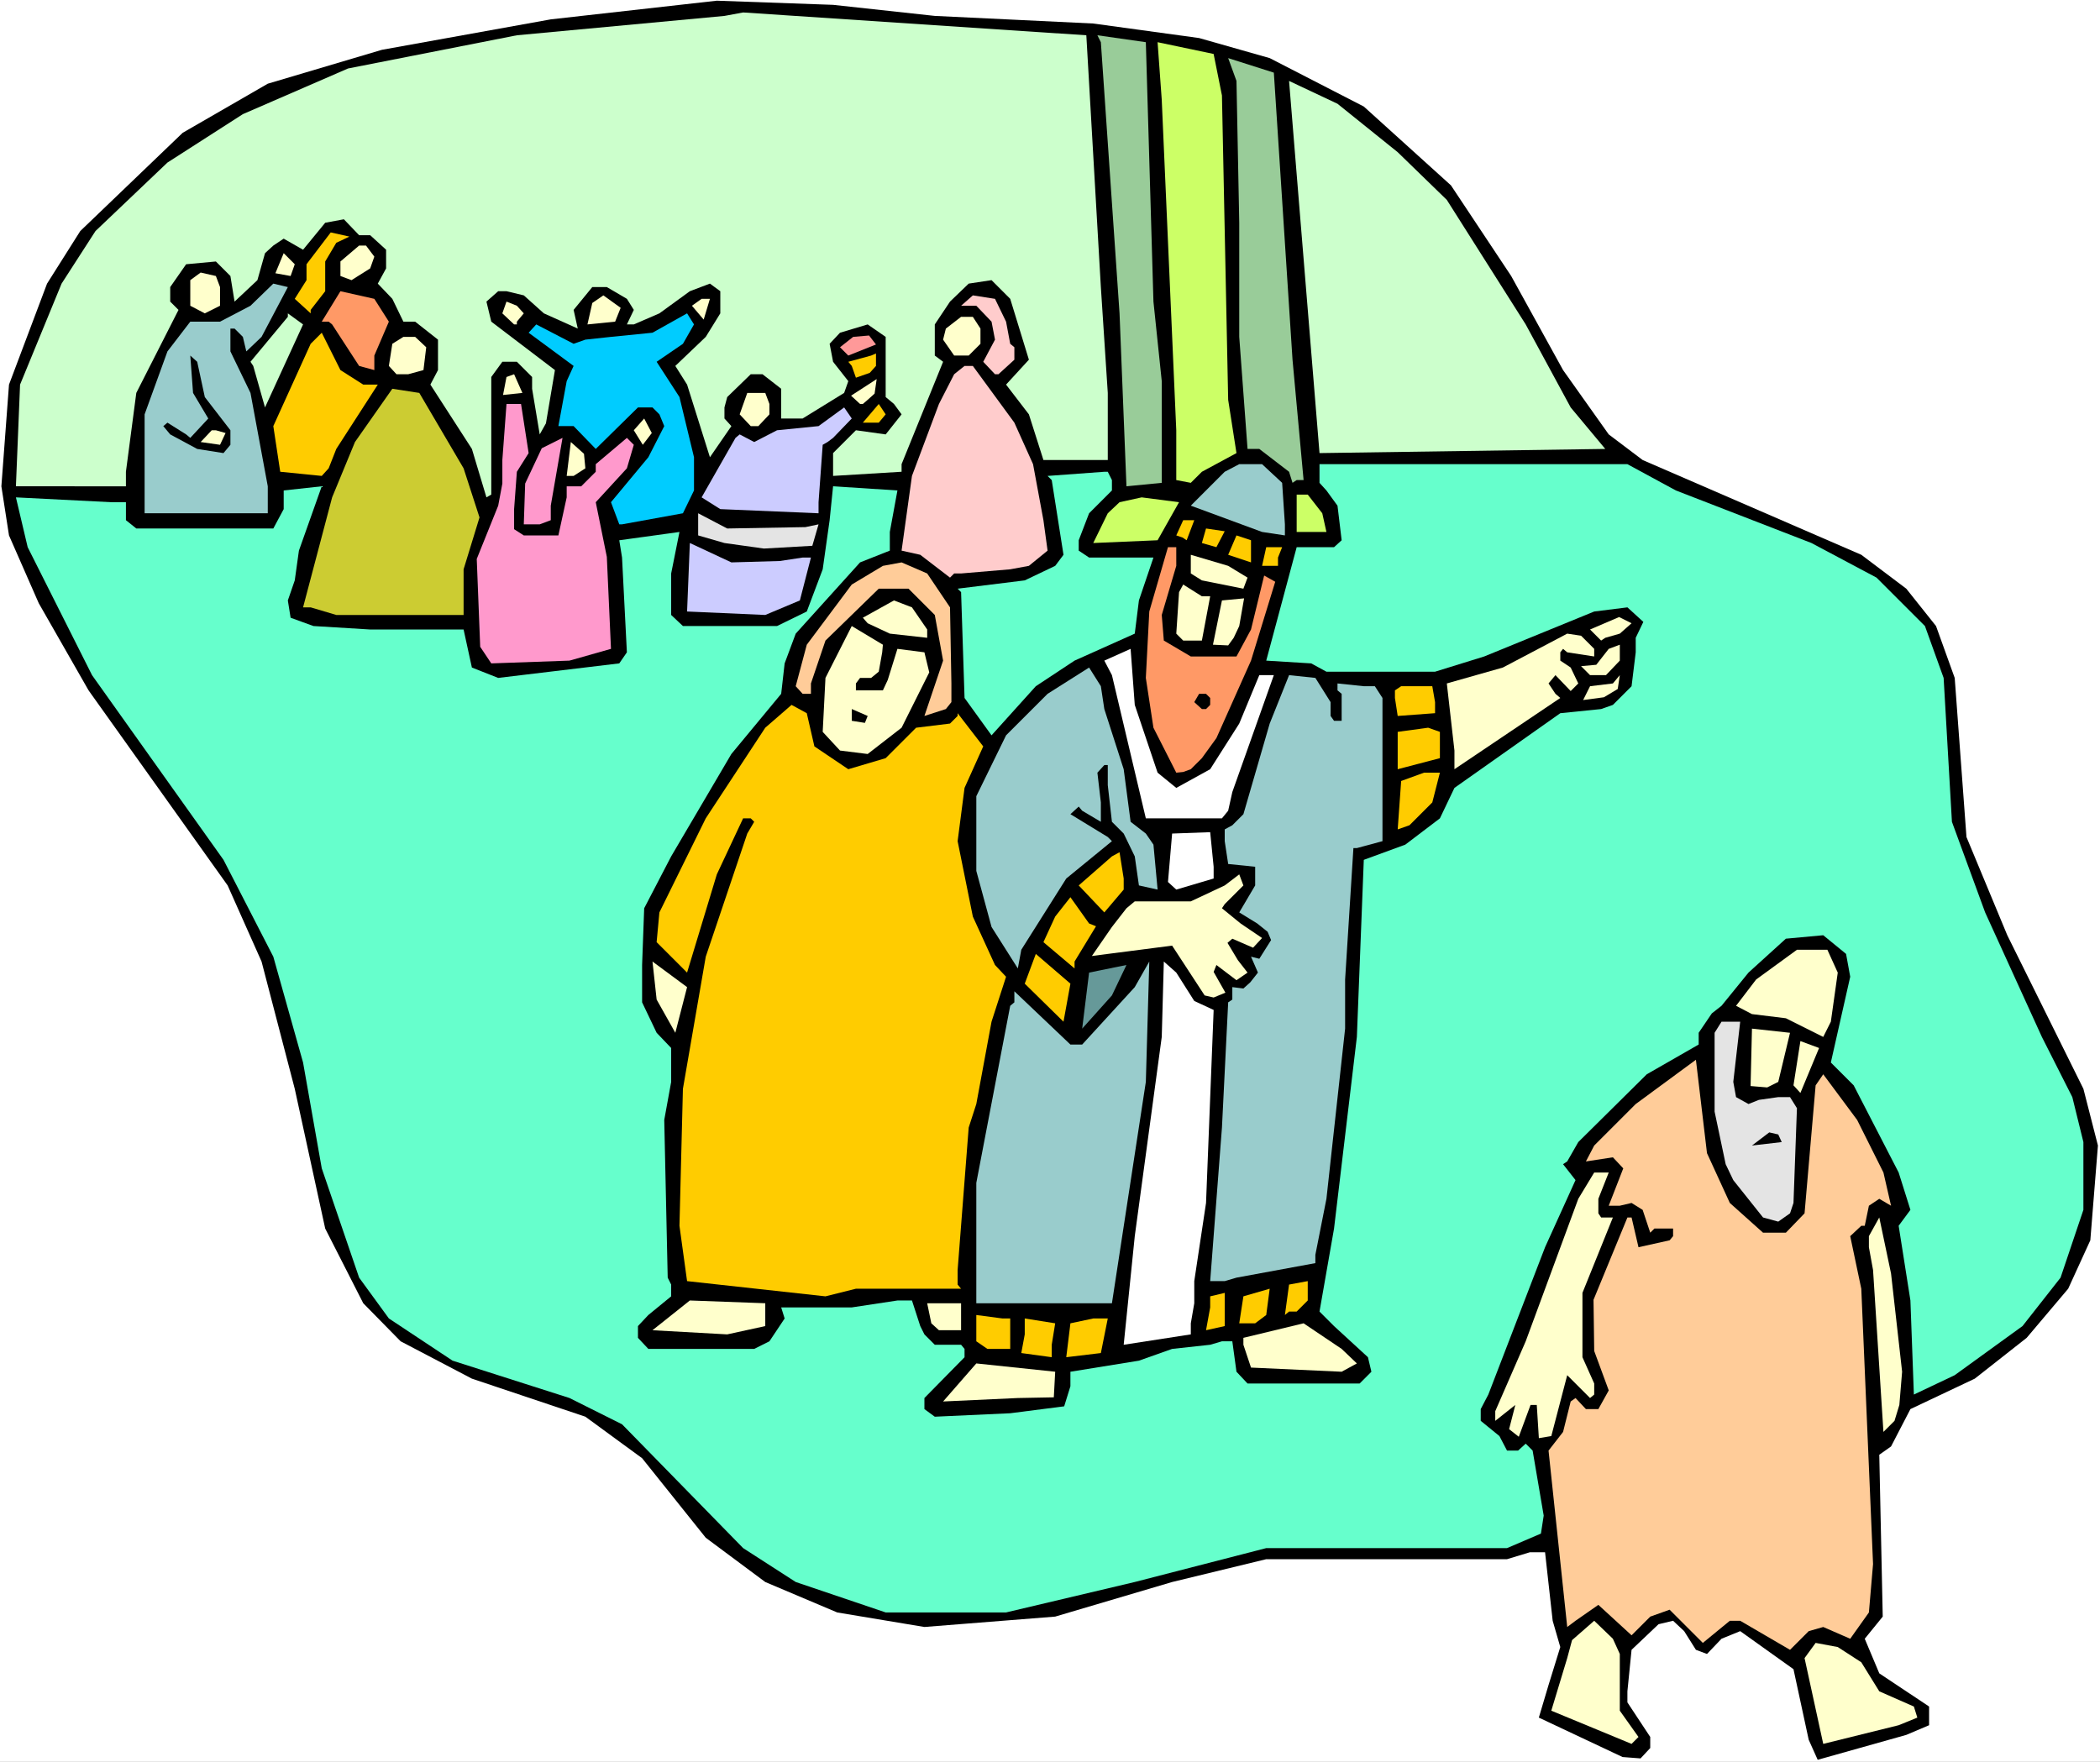 <?xml version="1.0" encoding="UTF-8" standalone="no"?>
<svg
   version="1.0"
   width="129.766mm"
   height="108.892mm"
   id="svg97"
   sodipodi:docname="Parable of the Wedding 4.wmf"
   xmlns:inkscape="http://www.inkscape.org/namespaces/inkscape"
   xmlns:sodipodi="http://sodipodi.sourceforge.net/DTD/sodipodi-0.dtd"
   xmlns="http://www.w3.org/2000/svg"
   xmlns:svg="http://www.w3.org/2000/svg">
  <rect width="100%" height="100%" fill="#333333" stroke="none"/>
  <sodipodi:namedview
     id="namedview97"
     pagecolor="#ffffff"
     bordercolor="#000000"
     borderopacity="0.25"
     inkscape:showpageshadow="2"
     inkscape:pageopacity="0.0"
     inkscape:pagecheckerboard="0"
     inkscape:deskcolor="#d1d1d1"
     inkscape:document-units="mm" />
  <defs
     id="defs1">
    <pattern
       id="WMFhbasepattern"
       patternUnits="userSpaceOnUse"
       width="6"
       height="6"
       x="0"
       y="0" />
  </defs>
  <path
     style="fill:#ffffff;fill-opacity:1;fill-rule:evenodd;stroke:none"
     d="M 0,411.561 H 490.455 V 0 H 0 Z"
     id="path1" />
  <path
     style="fill:#000000;fill-opacity:1;fill-rule:evenodd;stroke:none"
     d="m 218.321,3.716 37.006,1.777 24.725,3.393 16.483,4.686 21.978,11.311 20.362,18.421 14.059,21.168 12.12,21.976 10.666,15.028 7.918,5.979 51.066,22.137 10.504,7.918 6.949,8.726 4.363,12.119 2.747,37.165 9.534,22.945 17.776,35.872 3.394,13.25 -1.778,22.137 -5.171,11.311 -9.696,11.473 -12.12,9.534 -15.029,7.11 -4.525,8.726 -2.747,1.939 0.808,37.811 -4.202,5.171 3.394,8.079 6.302,4.201 5.333,3.555 v 4.363 l -5.333,2.262 -20.685,5.817 -2.101,-4.686 -3.555,-16.482 -12.443,-8.887 -4.363,1.777 -3.394,3.555 -2.586,-0.97 -2.747,-4.363 -2.586,-2.424 -3.394,0.808 -6.302,5.979 -0.97,9.695 v 2.585 l 5.333,8.079 v 2.585 l -2.262,2.424 -4.202,-0.323 -19.554,-9.21 2.262,-7.595 2.747,-8.887 -1.778,-6.14 -1.778,-15.997 h -3.555 l -5.333,1.616 h -56.237 l -21.978,5.332 -27.31,8.079 -30.542,2.424 -20.362,-3.393 -16.806,-7.11 -13.898,-10.342 -14.867,-18.582 -13.251,-9.695 -26.502,-8.887 -16.645,-8.726 -8.726,-8.887 -8.888,-17.451 -7.11,-32.641 L 61.085,224.605 53.166,206.831 20.685,161.263 9.05,140.904 2.101,125.068 0.323,113.595 2.101,89.842 10.989,66.251 18.746,53.97 42.662,31.025 62.539,19.552 89.203,11.634 128.633,4.524 167.417,0.162 194.566,1.131 Z"
     id="path2" />
  <path
     style="fill:#ccffcc;fill-opacity:1;fill-rule:evenodd;stroke:none"
     d="m 257.105,67.058 1.616,24.723 v 15.674 h -15.029 l -3.394,-10.665 -5.333,-6.948 5.333,-5.817 -4.363,-14.22 -4.363,-4.363 -5.333,0.808 -4.363,4.201 -3.555,5.332 v 7.271 l 1.939,1.454 -9.696,23.915 v 1.777 l -15.998,0.97 v -5.332 l 5.333,-5.332 6.949,0.97 3.717,-4.686 -1.778,-2.424 -1.939,-1.616 V 78.693 l -4.202,-2.909 -6.464,1.939 -2.424,2.585 0.808,4.201 3.555,4.524 -0.97,2.747 -9.696,5.979 h -5.01 V 90.812 L 178.083,87.418 h -2.747 l -5.494,5.332 -0.646,2.424 v 2.585 l 1.616,1.777 -5.01,7.271 -5.333,-16.967 -2.747,-4.363 7.11,-6.787 3.394,-5.494 v -5.171 l -2.424,-1.777 -4.686,1.777 -7.11,5.171 -5.979,2.585 h -1.616 l 1.616,-3.393 -1.616,-2.585 -4.686,-2.747 h -3.394 l -4.363,5.332 0.97,4.363 -7.918,-3.555 -4.686,-4.201 -4.04,-0.97 h -1.939 l -2.747,2.424 1.131,4.686 14.867,11.311 -2.101,12.442 -1.454,2.585 -1.778,-10.665 v -2.747 l -3.555,-3.555 h -3.394 l -2.586,3.555 v 27.47 l -1.131,0.646 -3.394,-11.311 -9.696,-15.028 1.778,-3.393 V 79.339 L 96.96,75.138 H 94.213 L 91.627,69.805 88.234,66.251 90.173,62.696 v -4.363 l -3.717,-3.393 h -2.586 l -3.555,-3.716 -4.363,0.808 -5.171,6.302 -4.525,-2.585 -2.424,1.616 -1.939,1.777 -1.778,6.302 -5.333,5.009 -0.97,-5.979 -3.394,-3.393 -6.949,0.646 -3.717,5.332 v 3.393 l 1.939,1.939 -9.858,19.39 -2.424,18.421 v 3.393 H 3.717 L 4.686,89.842 14.382,66.251 22.301,53.97 39.107,37.973 56.722,26.662 81.285,15.997 120.715,8.241 l 48.48,-4.524 4.363,-0.808 80.154,5.332 z"
     id="path3" />
  <path
     style="fill:#99cc99;fill-opacity:1;fill-rule:evenodd;stroke:none"
     d="m 269.387,70.452 1.939,18.582 v 23.753 l -8.242,0.808 -1.616,-40.397 -4.363,-63.342 -0.808,-1.616 11.312,1.616 z"
     id="path4" />
  <path
     style="fill:#ccff66;fill-opacity:1;fill-rule:evenodd;stroke:none"
     d="m 285.385,22.299 1.454,71.098 1.939,12.442 -8.08,4.363 -2.586,2.585 -3.394,-0.646 v -11.634 l -3.394,-77.238 -0.97,-13.412 13.09,2.747 z"
     id="path5" />
  <path
     style="fill:#99cc99;fill-opacity:1;fill-rule:evenodd;stroke:none"
     d="m 301.868,84.025 2.586,28.116 h -1.616 l -0.97,0.646 -0.808,-2.585 -6.949,-5.332 h -2.747 l -1.939,-26.177 V 52.031 l -0.646,-33.125 -1.939,-5.332 10.666,3.393 z"
     id="path6" />
  <path
     style="fill:#ccffcc;fill-opacity:1;fill-rule:evenodd;stroke:none"
     d="m 326.432,35.549 11.474,11.149 18.422,29.086 10.504,19.39 8.08,9.695 -66.741,0.97 -5.333,-65.119 -1.778,-21.814 11.312,5.332 z"
     id="path7" />
  <path
     style="fill:#ffcc00;fill-opacity:1;fill-rule:evenodd;stroke:none"
     d="m 78.538,56.717 -2.586,4.363 v 6.948 l -3.394,4.363 v 0.808 l -3.717,-3.393 2.747,-4.363 v -3.716 l 5.656,-7.433 4.363,0.97 z"
     id="path8" />
  <path
     style="fill:#ffffcc;fill-opacity:1;fill-rule:evenodd;stroke:none"
     d="m 87.426,59.949 -0.97,2.747 -4.363,2.747 -2.586,-0.97 v -3.393 l 4.363,-3.716 h 1.616 z"
     id="path9" />
  <path
     style="fill:#ffffcc;fill-opacity:1;fill-rule:evenodd;stroke:none"
     d="m 67.872,64.473 -3.555,-0.646 1.939,-4.686 2.586,2.585 z"
     id="path10" />
  <path
     style="fill:#ffffcc;fill-opacity:1;fill-rule:evenodd;stroke:none"
     d="m 51.389,67.058 v 4.363 L 47.834,73.199 44.44,71.421 v -5.979 l 2.424,-1.777 3.555,0.808 z"
     id="path11" />
  <path
     style="fill:#99cccc;fill-opacity:1;fill-rule:evenodd;stroke:none"
     d="m 61.085,78.693 -3.555,3.393 -0.808,-3.393 -1.939,-1.939 h -0.97 v 5.332 l 4.686,9.695 4.04,21.814 v 6.302 H 33.774 V 96.79 L 39.107,82.086 44.44,75.138 h 6.949 l 7.11,-3.716 5.333,-5.171 3.394,0.808 z"
     id="path12" />
  <path
     style="fill:#ff9966;fill-opacity:1;fill-rule:evenodd;stroke:none"
     d="m 90.819,75.138 -3.394,7.918 v 3.393 l -3.555,-0.97 -6.302,-9.695 -0.808,-0.646 h -1.616 l 4.363,-7.11 7.918,1.777 z"
     id="path13" />
  <path
     style="fill:#ffcccc;fill-opacity:1;fill-rule:evenodd;stroke:none"
     d="m 234.966,75.138 0.97,5.171 0.97,0.808 v 2.909 l -3.717,3.393 h -0.808 l -2.747,-2.909 2.747,-5.171 -0.808,-4.201 -3.555,-3.716 h -3.555 l 2.747,-2.424 5.171,0.808 z"
     id="path14" />
  <path
     style="fill:#ffffcc;fill-opacity:1;fill-rule:evenodd;stroke:none"
     d="m 164.347,74.653 -2.747,-3.232 2.262,-1.616 h 1.939 z"
     id="path15" />
  <path
     style="fill:#ffffcc;fill-opacity:1;fill-rule:evenodd;stroke:none"
     d="m 122.331,73.199 -1.616,1.939 v 0.646 h -0.646 l -2.747,-2.585 0.97,-2.747 2.424,0.97 z"
     id="path16" />
  <path
     style="fill:#ffffcc;fill-opacity:1;fill-rule:evenodd;stroke:none"
     d="m 144.955,71.906 -1.293,3.232 -6.464,0.646 1.131,-5.009 2.586,-1.777 z"
     id="path17" />
  <path
     style="fill:#ccffcc;fill-opacity:1;fill-rule:evenodd;stroke:none"
     d="m 61.893,95.175 -2.747,-9.695 -0.646,-0.97 8.726,-10.503 V 73.199 l 3.555,2.585 z"
     id="path18" />
  <path
     style="fill:#00ccff;fill-opacity:1;fill-rule:evenodd;stroke:none"
     d="m 159.499,80.309 -6.141,4.201 5.333,8.241 3.394,14.058 v 7.756 l -2.586,5.332 -14.221,2.585 h -0.646 l -1.939,-5.171 8.726,-10.503 3.717,-7.271 -1.131,-2.747 -1.616,-1.616 h -3.394 l -9.858,9.695 -5.171,-5.332 h -3.555 l 1.939,-10.503 1.616,-3.555 -10.504,-7.756 1.778,-1.939 8.726,4.524 2.747,-0.97 5.979,-0.646 9.696,-0.97 8.08,-4.524 1.616,2.585 z"
     id="path19" />
  <path
     style="fill:#ffffcc;fill-opacity:1;fill-rule:evenodd;stroke:none"
     d="m 228.987,76.754 v 3.555 l -2.747,2.747 h -3.394 l -2.586,-3.716 0.646,-2.585 3.555,-2.747 h 2.747 z"
     id="path20" />
  <path
     style="fill:#ffcc00;fill-opacity:1;fill-rule:evenodd;stroke:none"
     d="M 84.84,89.842 H 88.234 l -9.696,15.028 -1.778,4.524 -1.616,1.777 -9.696,-0.97 -1.616,-10.665 8.726,-19.229 2.586,-2.585 4.363,8.726 z"
     id="path21" />
  <path
     style="fill:#ffffcc;fill-opacity:1;fill-rule:evenodd;stroke:none"
     d="m 99.545,81.116 -0.646,5.332 -3.555,0.97 h -2.747 l -1.778,-1.939 0.808,-5.171 2.586,-1.616 h 2.747 z"
     id="path22" />
  <path
     style="fill:#ff9999;fill-opacity:1;fill-rule:evenodd;stroke:none"
     d="m 204.585,80.47 -6.464,2.585 -1.939,-1.939 3.07,-2.424 3.717,-0.323 z"
     id="path23" />
  <path
     style="fill:#000000;fill-opacity:1;fill-rule:evenodd;stroke:none"
     d="m 47.834,92.751 5.979,7.756 v 3.393 l -1.616,1.939 -6.141,-0.97 -6.302,-3.393 -1.616,-1.939 0.97,-0.808 4.363,2.747 0.97,0.808 4.202,-4.524 -3.555,-5.979 -0.646,-8.726 1.616,1.454 z"
     id="path24" />
  <path
     style="fill:#ffcc00;fill-opacity:1;fill-rule:evenodd;stroke:none"
     d="m 204.585,85.479 -1.454,1.616 -3.232,1.131 -0.97,-2.747 -0.808,-0.97 5.333,-1.454 1.131,-0.485 z"
     id="path25" />
  <path
     style="fill:#ffcccc;fill-opacity:1;fill-rule:evenodd;stroke:none"
     d="m 236.905,98.729 4.363,9.695 2.424,13.089 0.97,7.11 -4.363,3.555 -4.363,0.808 -11.474,0.97 h -1.616 l -0.97,0.97 -6.949,-5.332 -4.363,-0.97 2.424,-17.451 6.302,-16.805 3.555,-6.948 2.424,-1.939 h 1.939 z"
     id="path26" />
  <path
     style="fill:#ffffcc;fill-opacity:1;fill-rule:evenodd;stroke:none"
     d="m 117.483,92.266 0.808,-4.201 1.778,-0.646 1.939,4.363 z"
     id="path27" />
  <path
     style="fill:#ffffcc;fill-opacity:1;fill-rule:evenodd;stroke:none"
     d="m 202.646,93.397 -1.131,0.97 h -0.646 l -2.101,-1.939 5.979,-3.878 -0.485,3.393 z"
     id="path28" />
  <path
     style="fill:#cccc32;fill-opacity:1;fill-rule:evenodd;stroke:none"
     d="m 108.272,109.394 3.717,11.473 -3.717,12.119 v 10.665 H 78.538 l -5.979,-1.777 H 70.781 l 6.787,-25.692 5.333,-12.927 8.726,-12.442 6.302,0.97 z"
     id="path29" />
  <path
     style="fill:#ffffcc;fill-opacity:1;fill-rule:evenodd;stroke:none"
     d="M 179.699,94.367 V 96.79 l -2.586,2.747 h -1.778 l -2.586,-2.747 1.778,-5.009 h 4.202 z"
     id="path30" />
  <path
     style="fill:#ff99cc;fill-opacity:1;fill-rule:evenodd;stroke:none"
     d="m 123.462,105.839 -2.747,4.363 -0.646,8.726 v 2.585 2.101 l 2.262,1.454 h 8.08 l 1.939,-8.887 v -2.585 h 3.394 l 3.394,-3.393 v -1.777 l 7.272,-6.14 1.616,1.616 -1.616,5.494 -7.272,7.918 2.586,12.765 0.97,21.491 -9.696,2.747 -18.261,0.646 -2.586,-3.878 -0.808,-20.521 5.01,-12.442 0.97,-5.171 v -5.494 l 0.97,-13.089 h 3.394 z"
     id="path31" />
  <path
     style="fill:#ffcc00;fill-opacity:1;fill-rule:evenodd;stroke:none"
     d="m 205.232,98.729 h -3.717 l 3.717,-4.363 1.616,2.424 z"
     id="path32" />
  <path
     style="fill:#ccccff;fill-opacity:1;fill-rule:evenodd;stroke:none"
     d="m 194.566,102.284 -1.293,0.97 -1.131,0.646 -0.97,13.412 v 2.585 l -22.947,-0.97 -4.363,-2.747 7.918,-13.896 0.97,-0.808 3.394,1.777 5.333,-2.747 9.696,-0.97 5.979,-4.363 1.778,2.585 z"
     id="path33" />
  <path
     style="fill:#ffffcc;fill-opacity:1;fill-rule:evenodd;stroke:none"
     d="m 150.126,103.9 -2.101,-3.393 2.424,-2.747 1.778,3.393 z"
     id="path34" />
  <path
     style="fill:#ffffcc;fill-opacity:1;fill-rule:evenodd;stroke:none"
     d="m 52.682,101.153 -1.293,2.747 -4.525,-0.646 2.586,-2.747 h 0.97 z"
     id="path35" />
  <path
     style="fill:#ff99cc;fill-opacity:1;fill-rule:evenodd;stroke:none"
     d="m 128.633,121.513 -2.586,0.97 h -3.717 l 0.323,-9.534 3.878,-8.241 4.848,-2.424 -2.747,15.835 z"
     id="path36" />
  <path
     style="fill:#ffffcc;fill-opacity:1;fill-rule:evenodd;stroke:none"
     d="m 136.713,109.394 -2.747,1.777 h -1.616 l 0.97,-7.918 3.07,2.747 z"
     id="path37" />
  <path
     style="fill:#99cccc;fill-opacity:1;fill-rule:evenodd;stroke:none"
     d="m 299.444,112.787 0.646,9.695 v 2.585 l -5.333,-0.808 -16.645,-6.14 7.918,-7.918 3.394,-1.777 h 5.333 z"
     id="path38" />
  <path
     style="fill:#66ffcc;fill-opacity:1;fill-rule:evenodd;stroke:none"
     d="m 391.395,114.565 31.674,12.281 15.19,8.079 11.312,11.311 4.363,12.119 1.939,33.61 7.757,21.168 13.251,29.086 7.11,14.058 2.586,10.503 v 15.835 l -5.333,15.835 -8.888,11.311 -15.837,11.473 -9.534,4.524 -0.808,-21.976 -2.747,-17.451 2.747,-3.716 -2.747,-8.726 -10.504,-20.36 -5.333,-5.332 4.525,-20.037 -0.97,-5.332 -5.333,-4.363 -8.726,0.808 -8.726,7.918 -6.302,7.756 -2.262,1.777 -3.07,4.524 v 2.747 l -12.12,6.948 -15.998,15.835 -2.586,4.524 -0.97,0.646 2.909,3.716 -7.11,15.674 -13.251,34.418 -1.778,3.393 v 2.747 l 4.363,3.555 1.778,3.393 h 2.586 l 1.778,-1.616 1.616,1.616 2.586,15.189 -0.646,4.201 -7.918,3.393 h -56.237 l -30.704,7.918 -30.058,7.11 h -28.118 l -21.008,-7.11 -12.282,-7.918 -28.28,-28.924 -12.282,-6.14 -27.31,-8.726 -14.867,-9.857 -6.949,-9.534 -8.726,-25.531 L 70.781,248.197 63.832,223.474 52.197,200.852 21.493,157.709 6.464,127.815 3.717,116.181 26.018,117.312 h 3.394 v 4.201 l 2.424,1.939 h 31.997 l 2.424,-4.524 v -4.363 l 8.888,-0.97 -5.333,15.028 -0.97,6.948 -1.616,4.686 0.646,4.04 5.333,1.939 13.251,0.808 h 21.816 l 1.939,8.887 6.141,2.424 28.28,-3.393 1.778,-2.585 -1.131,-22.137 -0.646,-4.04 14.059,-1.939 -1.939,9.695 v 9.695 l 2.747,2.585 h 21.978 l 6.949,-3.393 3.717,-9.857 1.616,-11.473 0.808,-7.918 15.029,0.97 -1.778,9.695 v 4.363 l -6.949,2.747 -15.029,16.643 -2.586,6.948 -0.808,7.11 -11.635,14.058 -14.059,23.915 -6.302,12.119 -0.485,13.25 v 8.726 l 3.394,7.11 3.394,3.555 v 7.918 l -1.616,8.887 0.808,36.842 0.808,1.616 v 2.747 l -5.333,4.363 -2.424,2.585 v 2.747 l 2.424,2.585 h 24.725 l 3.555,-1.777 3.555,-5.332 -0.808,-2.585 h 16.483 l 10.666,-1.616 h 3.394 l 1.939,5.979 0.97,1.939 2.424,2.424 h 6.141 l 0.808,0.97 v 1.939 l -9.373,9.534 v 2.585 l 2.424,1.777 17.614,-0.808 12.605,-1.616 1.454,-4.686 v -3.393 l 15.998,-2.585 7.757,-2.747 8.888,-0.97 2.747,-0.808 h 2.424 l 0.97,7.11 2.586,2.747 h 26.179 l 2.747,-2.747 -0.808,-3.393 -7.918,-7.271 -3.394,-3.393 3.394,-19.39 5.333,-44.76 1.616,-41.366 9.696,-3.555 8.08,-6.14 3.394,-7.11 24.725,-17.451 9.534,-0.97 2.747,-0.97 4.363,-4.363 0.97,-7.918 v -3.393 l 1.778,-3.716 -3.717,-3.393 -7.757,0.97 -25.694,10.503 -11.474,3.555 h -25.371 l -3.555,-1.939 -10.504,-0.646 7.11,-26.5 h 8.726 l 1.778,-1.616 -0.97,-8.079 -2.586,-3.555 -1.616,-1.777 v -4.363 h 71.912 z"
     id="path39" />
  <path
     style="fill:#66ffcc;fill-opacity:1;fill-rule:evenodd;stroke:none"
     d="m 259.691,112.141 v 2.424 l -5.333,5.332 -2.424,6.302 v 2.424 l 2.424,1.616 h 15.029 l -3.394,10.018 -0.97,7.756 -14.059,6.302 -9.05,5.979 -10.342,11.473 -6.302,-8.726 -0.808,-24.723 -0.808,-0.808 15.675,-1.939 7.11,-3.393 1.939,-2.585 -2.747,-17.451 -0.97,-0.97 13.251,-0.97 h 0.808 z"
     id="path40" />
  <path
     style="fill:#ccff66;fill-opacity:1;fill-rule:evenodd;stroke:none"
     d="m 308.817,119.897 0.97,4.363 h -6.949 v -8.726 h 2.586 z"
     id="path41" />
  <path
     style="fill:#ccff66;fill-opacity:1;fill-rule:evenodd;stroke:none"
     d="m 270.356,126.199 -15.029,0.646 3.394,-6.948 2.747,-2.585 5.171,-1.131 8.726,1.131 z"
     id="path42" />
  <path
     style="fill:#e4e4e4;fill-opacity:1;fill-rule:evenodd;stroke:none"
     d="m 188.102,123.129 3.07,-0.646 -1.454,5.009 -11.312,0.646 -9.211,-1.293 -6.141,-1.777 v -5.171 l 6.787,3.555 z"
     id="path43" />
  <path
     style="fill:#ffcc00;fill-opacity:1;fill-rule:evenodd;stroke:none"
     d="m 277.144,126.199 -0.97,-0.646 -1.454,-0.485 1.616,-3.555 h 2.586 z"
     id="path44" />
  <path
     style="fill:#ffcc00;fill-opacity:1;fill-rule:evenodd;stroke:none"
     d="m 284.092,127.815 -3.394,-0.97 0.97,-3.393 4.363,0.646 z"
     id="path45" />
  <path
     style="fill:#ffcc00;fill-opacity:1;fill-rule:evenodd;stroke:none"
     d="m 292.172,131.37 -5.333,-1.777 1.939,-4.524 3.394,1.131 z"
     id="path46" />
  <path
     style="fill:#ccccff;fill-opacity:1;fill-rule:evenodd;stroke:none"
     d="m 182.123,131.047 5.333,-0.808 h 1.939 l -2.586,10.018 -8.08,3.393 -18.261,-0.808 0.646,-15.997 9.696,4.524 z"
     id="path47" />
  <path
     style="fill:#ff9966;fill-opacity:1;fill-rule:evenodd;stroke:none"
     d="m 274.72,132.178 -3.394,11.473 0.485,5.979 6.302,3.716 h 10.666 l 3.394,-6.302 3.07,-12.604 2.586,1.454 -5.656,18.421 -8.08,18.098 -3.394,4.686 -2.586,2.585 -1.778,0.646 -1.616,0.162 -5.333,-10.503 -1.778,-11.634 0.808,-15.512 4.363,-15.028 h 1.939 z"
     id="path48" />
  <path
     style="fill:#ffcc00;fill-opacity:1;fill-rule:evenodd;stroke:none"
     d="m 298.475,130.239 v 1.939 h -3.717 l 0.97,-4.363 h 3.717 z"
     id="path49" />
  <path
     style="fill:#ffffcc;fill-opacity:1;fill-rule:evenodd;stroke:none"
     d="m 291.364,134.925 -0.97,2.585 -9.696,-1.939 -2.586,-1.616 v -4.363 l 8.726,2.585 z"
     id="path50" />
  <path
     style="fill:#ffcc99;fill-opacity:1;fill-rule:evenodd;stroke:none"
     d="m 221.877,141.873 0.323,17.775 v 4.363 l -1.293,1.616 -5.01,1.616 4.363,-12.927 -1.939,-10.665 -6.141,-6.14 h -6.949 l -12.443,12.119 -3.394,10.018 v 2.424 h -1.939 l -1.616,-1.777 2.586,-9.695 10.504,-14.058 7.272,-4.363 4.363,-0.808 5.979,2.585 z"
     id="path51" />
  <path
     style="fill:#ffffcc;fill-opacity:1;fill-rule:evenodd;stroke:none"
     d="m 282.638,139.288 -1.939,10.342 h -4.363 l -1.616,-1.616 0.646,-9.695 0.97,-1.777 4.363,2.747 z"
     id="path52" />
  <path
     style="fill:#ffffcc;fill-opacity:1;fill-rule:evenodd;stroke:none"
     d="m 216.544,147.044 v 1.939 l -8.726,-0.97 -5.171,-2.424 -1.131,-1.293 7.272,-4.04 4.202,1.616 z"
     id="path53" />
  <path
     style="fill:#ffffcc;fill-opacity:1;fill-rule:evenodd;stroke:none"
     d="m 289.425,146.236 -1.293,2.747 -1.293,1.777 -3.555,-0.162 2.101,-10.342 5.171,-0.485 z"
     id="path54" />
  <path
     style="fill:#ffffcc;fill-opacity:1;fill-rule:evenodd;stroke:none"
     d="m 378.305,148.013 -3.394,0.97 -0.97,0.646 -2.586,-2.585 6.787,-2.909 2.909,1.454 z"
     id="path55" />
  <path
     style="fill:#ffffcc;fill-opacity:1;fill-rule:evenodd;stroke:none"
     d="m 206.04,152.376 -0.808,4.524 -1.778,1.454 h -2.586 l -0.97,1.293 v 1.616 h 6.302 l 1.131,-2.424 2.262,-7.271 6.302,0.808 1.131,4.686 -6.464,12.927 -7.918,6.14 -6.464,-0.808 -4.04,-4.363 0.646,-12.604 6.141,-12.119 7.272,4.363 z"
     id="path56" />
  <path
     style="fill:#ffffcc;fill-opacity:1;fill-rule:evenodd;stroke:none"
     d="m 372.326,151.568 v 1.777 l -6.302,-0.97 -0.97,-0.808 -0.646,0.808 v 1.939 l 2.424,1.616 1.778,3.716 -0.646,0.646 -1.131,1.131 -3.555,-3.716 -1.616,1.939 1.616,2.424 1.131,0.97 -24.725,16.643 v -4.363 l -1.778,-15.674 13.09,-3.716 15.029,-7.918 3.232,0.485 z"
     id="path57" />
  <path
     style="fill:#ffffcc;fill-opacity:1;fill-rule:evenodd;stroke:none"
     d="m 375.073,157.709 h -3.717 l -2.101,-2.101 3.555,-0.323 2.909,-3.716 2.586,-0.97 v 3.716 z"
     id="path58" />
  <path
     style="fill:#ffffff;fill-opacity:1;fill-rule:evenodd;stroke:none"
     d="m 270.356,180.492 4.363,3.555 7.918,-4.363 6.787,-10.665 4.686,-11.311 h 3.394 l -9.696,27.308 -0.97,4.363 -1.454,1.777 H 267.609 l -7.918,-33.448 -1.778,-3.393 6.141,-2.747 0.97,13.089 z"
     id="path59" />
  <path
     style="fill:#99cccc;fill-opacity:1;fill-rule:evenodd;stroke:none"
     d="m 257.913,165.626 4.525,14.058 1.616,12.281 3.555,2.747 1.778,2.585 0.97,10.503 -4.363,-0.97 -0.97,-6.787 -2.586,-5.332 -2.747,-2.747 -0.97,-8.564 v -2.909 -1.777 h -0.808 l -1.616,1.777 0.808,6.948 v 4.524 l -4.363,-2.585 -0.808,-0.97 -1.939,1.777 8.726,5.332 0.97,0.97 -10.666,8.726 -10.504,16.643 -0.808,4.363 -6.141,-9.695 -3.555,-13.089 v -17.451 l 6.949,-14.22 9.696,-9.695 9.696,-6.14 2.747,4.363 z"
     id="path60" />
  <path
     style="fill:#99cccc;fill-opacity:1;fill-rule:evenodd;stroke:none"
     d="m 310.756,164.01 v 3.232 l 0.808,1.131 h 1.778 v -6.302 l -0.97,-0.808 v -1.616 l 6.141,0.646 h 2.586 l 1.778,2.747 v 33.448 l -5.979,1.616 h -0.808 l -1.939,30.701 v 11.473 l -4.363,39.75 -2.586,13.089 v 1.939 l -18.422,3.393 -2.747,0.808 h -3.394 l 2.747,-35.872 1.454,-29.247 0.97,-0.646 v -2.909 l 2.586,0.323 1.616,-1.454 1.778,-2.262 -1.616,-3.716 1.939,0.485 2.747,-4.363 -0.808,-1.939 -2.424,-1.939 -4.202,-2.585 3.717,-6.302 v -4.363 l -6.302,-0.646 -0.808,-5.332 v -2.747 l 1.778,-0.97 2.586,-2.585 6.141,-21.168 4.525,-11.311 6.141,0.646 z"
     id="path61" />
  <path
     style="fill:#ffffcc;fill-opacity:1;fill-rule:evenodd;stroke:none"
     d="m 374.588,162.879 -4.848,0.646 1.616,-3.232 5.333,-0.646 1.616,-1.939 -0.485,3.232 z"
     id="path62" />
  <path
     style="fill:#ffcc00;fill-opacity:1;fill-rule:evenodd;stroke:none"
     d="m 335.158,164.01 v 2.585 l -8.726,0.646 -0.646,-4.201 v -1.777 l 1.454,-0.97 h 7.272 z"
     id="path63" />
  <path
     style="fill:#000000;fill-opacity:1;fill-rule:evenodd;stroke:none"
     d="m 282.638,163.041 v 1.616 l -0.97,0.97 h -0.97 l -1.778,-1.616 1.131,-1.939 h 1.616 z"
     id="path64" />
  <path
     style="fill:#ffcc00;fill-opacity:1;fill-rule:evenodd;stroke:none"
     d="m 190.203,174.352 7.918,5.332 8.726,-2.585 7.11,-7.11 7.918,-0.97 1.778,-1.777 v -0.646 l 5.979,7.756 -4.363,9.695 -1.616,12.442 3.555,17.613 5.171,11.311 2.586,2.747 -3.394,10.503 -3.555,19.229 -1.778,5.494 -2.586,33.287 v 3.393 l 0.808,0.97 h -24.563 l -7.11,1.777 -32.32,-3.555 -1.778,-12.927 0.808,-31.994 5.333,-30.863 9.696,-28.762 1.616,-2.747 -0.808,-0.808 h -1.778 l -6.141,13.089 -6.949,22.945 -7.11,-7.11 0.646,-6.948 10.827,-21.976 13.898,-21.168 6.141,-5.332 3.555,1.939 z"
     id="path65" />
  <path
     style="fill:#000000;fill-opacity:1;fill-rule:evenodd;stroke:none"
     d="m 198.929,168.373 v -2.747 l 3.717,1.616 -0.646,1.616 z"
     id="path66" />
  <path
     style="fill:#ffcc00;fill-opacity:1;fill-rule:evenodd;stroke:none"
     d="m 336.289,177.099 -9.858,2.585 v -8.726 l 7.11,-0.97 2.747,0.97 z"
     id="path67" />
  <path
     style="fill:#ffcc00;fill-opacity:1;fill-rule:evenodd;stroke:none"
     d="m 334.512,187.441 -5.333,5.332 -2.747,0.97 0.808,-11.311 5.333,-1.939 h 3.717 z"
     id="path68" />
  <path
     style="fill:#ffffff;fill-opacity:1;fill-rule:evenodd;stroke:none"
     d="m 283.446,202.468 v 2.747 l -8.726,2.585 -1.939,-1.777 0.97,-11.311 8.888,-0.323 z"
     id="path69" />
  <path
     style="fill:#ffcc00;fill-opacity:1;fill-rule:evenodd;stroke:none"
     d="m 262.438,207.8 -4.525,5.332 -5.979,-6.302 7.757,-6.787 1.778,-0.97 0.97,6.14 z"
     id="path70" />
  <path
     style="fill:#ffffcc;fill-opacity:1;fill-rule:evenodd;stroke:none"
     d="m 286.032,211.194 -0.646,0.97 4.363,3.555 5.01,3.393 -2.101,2.262 -4.848,-2.101 -1.131,0.97 2.424,4.04 2.262,2.909 -2.586,1.777 -4.686,-3.555 -0.646,1.616 2.747,4.848 -2.747,1.131 -2.101,-0.485 -7.595,-11.634 -15.029,1.939 -3.717,0.485 4.686,-6.787 3.394,-4.363 1.939,-1.616 h 13.09 l 7.918,-3.716 3.394,-2.585 0.97,2.585 z"
     id="path71" />
  <path
     style="fill:#ffcc00;fill-opacity:1;fill-rule:evenodd;stroke:none"
     d="m 255.974,216.365 -5.01,8.241 v 1.616 l -7.272,-6.14 2.747,-5.979 3.555,-4.524 4.363,6.14 z"
     id="path72" />
  <path
     style="fill:#ffffcc;fill-opacity:1;fill-rule:evenodd;stroke:none"
     d="m 429.209,227.191 -1.616,11.473 -1.778,3.555 -8.726,-4.363 -7.918,-0.97 -3.717,-1.939 4.686,-6.14 9.534,-6.948 h 7.11 z"
     id="path73" />
  <path
     style="fill:#ffcc00;fill-opacity:1;fill-rule:evenodd;stroke:none"
     d="m 248.379,238.663 -9.05,-8.887 2.586,-6.948 8.08,6.948 z"
     id="path74" />
  <path
     style="fill:#ffffcc;fill-opacity:1;fill-rule:evenodd;stroke:none"
     d="m 157.721,241.249 -4.363,-7.756 -0.97,-8.887 8.08,5.979 z"
     id="path75" />
  <path
     style="fill:#99cccc;fill-opacity:1;fill-rule:evenodd;stroke:none"
     d="m 259.691,304.429 h -31.674 v -28.116 l 7.918,-41.366 0.97,-0.808 v -2.585 l 13.09,12.442 h 2.747 l 12.282,-13.412 3.394,-5.979 -0.808,28.116 z"
     id="path76" />
  <path
     style="fill:#ffffff;fill-opacity:1;fill-rule:evenodd;stroke:none"
     d="m 278.921,233.816 4.525,2.101 -1.778,45.083 -2.747,18.259 v 5.171 l -0.808,4.686 v 2.585 l -15.675,2.424 2.586,-25.369 6.302,-46.537 0.485,-17.613 2.909,2.585 z"
     id="path77" />
  <path
     style="fill:#669999;fill-opacity:1;fill-rule:evenodd;stroke:none"
     d="m 252.742,240.279 1.616,-13.089 8.726,-1.777 -3.394,7.11 z"
     id="path78" />
  <path
     style="fill:#e4e4e4;fill-opacity:1;fill-rule:evenodd;stroke:none"
     d="m 404.808,252.722 0.646,3.555 2.909,1.616 2.424,-0.97 4.525,-0.646 h 2.747 l 1.616,2.585 -0.808,22.137 -0.808,2.424 -2.747,1.939 -3.555,-0.97 -6.949,-8.726 -1.778,-3.716 -2.586,-12.281 v -18.421 l 1.616,-2.585 h 4.363 z"
     id="path79" />
  <path
     style="fill:#ffffcc;fill-opacity:1;fill-rule:evenodd;stroke:none"
     d="m 415.312,252.722 -2.586,1.293 -3.878,-0.323 0.323,-13.412 8.888,0.97 z"
     id="path80" />
  <path
     style="fill:#ffffcc;fill-opacity:1;fill-rule:evenodd;stroke:none"
     d="m 420.483,255.307 -1.616,-1.777 1.616,-10.342 4.363,1.616 z"
     id="path81" />
  <path
     style="fill:#ffcc99;fill-opacity:1;fill-rule:evenodd;stroke:none"
     d="m 404,280.999 7.757,6.948 h 5.333 l 4.363,-4.524 2.586,-29.894 1.778,-2.585 7.918,10.665 6.141,12.281 1.778,7.756 -2.747,-1.616 -2.424,1.616 -0.97,4.686 h -0.808 l -2.586,2.424 2.586,12.281 2.747,64.311 -0.97,11.311 -4.363,6.14 -6.302,-2.747 -3.394,0.97 -4.363,4.363 -11.635,-6.787 h -2.424 l -6.302,5.171 -7.757,-7.756 -4.525,1.616 -4.363,4.363 -7.757,-7.11 -5.333,3.716 -1.939,1.454 -4.363,-41.205 3.394,-4.363 1.778,-7.11 1.131,-0.808 2.424,2.585 h 2.909 l 2.424,-4.363 -3.394,-9.21 -0.162,-11.957 7.918,-19.229 h 0.97 l 1.616,6.948 7.272,-1.616 0.808,-0.97 v -1.777 h -4.363 l -0.97,0.97 -1.778,-5.332 -2.586,-1.616 -2.747,0.646 h -2.586 l 3.394,-8.726 -2.424,-2.585 -6.302,0.97 1.939,-3.716 9.696,-9.695 14.059,-10.342 2.586,21.814 z"
     id="path82" />
  <path
     style="fill:#000000;fill-opacity:1;fill-rule:evenodd;stroke:none"
     d="m 416.12,266.78 -6.949,0.808 4.04,-3.07 2.101,0.485 z"
     id="path83" />
  <path
     style="fill:#ffffcc;fill-opacity:1;fill-rule:evenodd;stroke:none"
     d="m 373.296,280.03 v 3.393 l 0.646,0.97 h 2.747 l -7.11,17.613 v 15.028 l 2.747,6.14 v 2.585 l -0.97,0.808 -5.333,-5.332 -3.717,14.22 -2.909,0.485 -0.485,-7.756 h -1.454 l -2.747,7.433 -2.262,-1.777 1.454,-5.656 -4.686,3.716 v -2.262 l 7.11,-16.32 12.282,-33.287 3.717,-6.14 h 3.394 z"
     id="path84" />
  <path
     style="fill:#ffffcc;fill-opacity:1;fill-rule:evenodd;stroke:none"
     d="m 444.238,320.426 -0.646,7.756 -1.131,3.716 -2.586,2.585 -2.424,-37.811 -0.97,-5.332 v -2.585 l 2.424,-4.363 2.747,13.089 z"
     id="path85" />
  <path
     style="fill:#ffcc00;fill-opacity:1;fill-rule:evenodd;stroke:none"
     d="m 302.838,306.368 h -1.778 l -0.97,0.808 0.97,-7.11 4.363,-0.808 v 4.524 z"
     id="path86" />
  <path
     style="fill:#ffcc00;fill-opacity:1;fill-rule:evenodd;stroke:none"
     d="m 293.142,309.115 h -3.717 l 0.97,-6.302 6.141,-1.777 -0.808,6.14 z"
     id="path87" />
  <path
     style="fill:#ffcc00;fill-opacity:1;fill-rule:evenodd;stroke:none"
     d="m 281.668,310.731 0.97,-5.332 v -2.585 l 3.394,-0.808 v 7.756 z"
     id="path88" />
  <path
     style="fill:#ffffcc;fill-opacity:1;fill-rule:evenodd;stroke:none"
     d="m 178.729,309.762 -8.888,1.939 -17.453,-0.97 8.726,-6.948 17.614,0.646 z"
     id="path89" />
  <path
     style="fill:#ffffcc;fill-opacity:1;fill-rule:evenodd;stroke:none"
     d="m 224.462,310.731 h -5.171 l -1.778,-1.616 -0.97,-4.686 h 7.918 z"
     id="path90" />
  <path
     style="fill:#ffcc00;fill-opacity:1;fill-rule:evenodd;stroke:none"
     d="m 235.936,307.984 v 7.11 h -5.333 l -2.586,-1.777 v -6.14 l 6.141,0.808 z"
     id="path91" />
  <path
     style="fill:#ffcc00;fill-opacity:1;fill-rule:evenodd;stroke:none"
     d="m 245.632,314.124 v 2.909 l -7.11,-0.97 0.808,-4.363 v -3.716 l 7.11,1.131 z"
     id="path92" />
  <path
     style="fill:#ffcc00;fill-opacity:1;fill-rule:evenodd;stroke:none"
     d="m 257.105,316.063 -8.08,0.97 0.97,-7.918 5.333,-1.131 h 3.394 z"
     id="path93" />
  <path
     style="fill:#ffffcc;fill-opacity:1;fill-rule:evenodd;stroke:none"
     d="m 316.897,318.487 -3.555,1.939 -21.17,-0.97 -1.778,-5.332 v -1.616 l 14.059,-3.393 8.888,5.979 z"
     id="path94" />
  <path
     style="fill:#ffffcc;fill-opacity:1;fill-rule:evenodd;stroke:none"
     d="m 246.117,326.405 -8.403,0.162 -17.453,0.808 7.757,-8.887 18.422,1.939 z"
     id="path95" />
  <path
     style="fill:#ffffcc;fill-opacity:1;fill-rule:evenodd;stroke:none"
     d="m 378.305,386.354 v 13.25 l 4.363,6.14 -1.616,1.616 -18.746,-7.756 3.717,-12.281 1.131,-4.201 5.171,-4.524 4.363,4.201 z"
     id="path96" />
  <path
     style="fill:#ffffcc;fill-opacity:1;fill-rule:evenodd;stroke:none"
     d="m 434.704,388.293 4.202,6.787 8.08,3.555 0.808,2.585 -4.363,1.777 -17.614,4.363 -4.363,-20.037 2.586,-3.555 5.171,0.97 z"
     id="path97" />
</svg>

